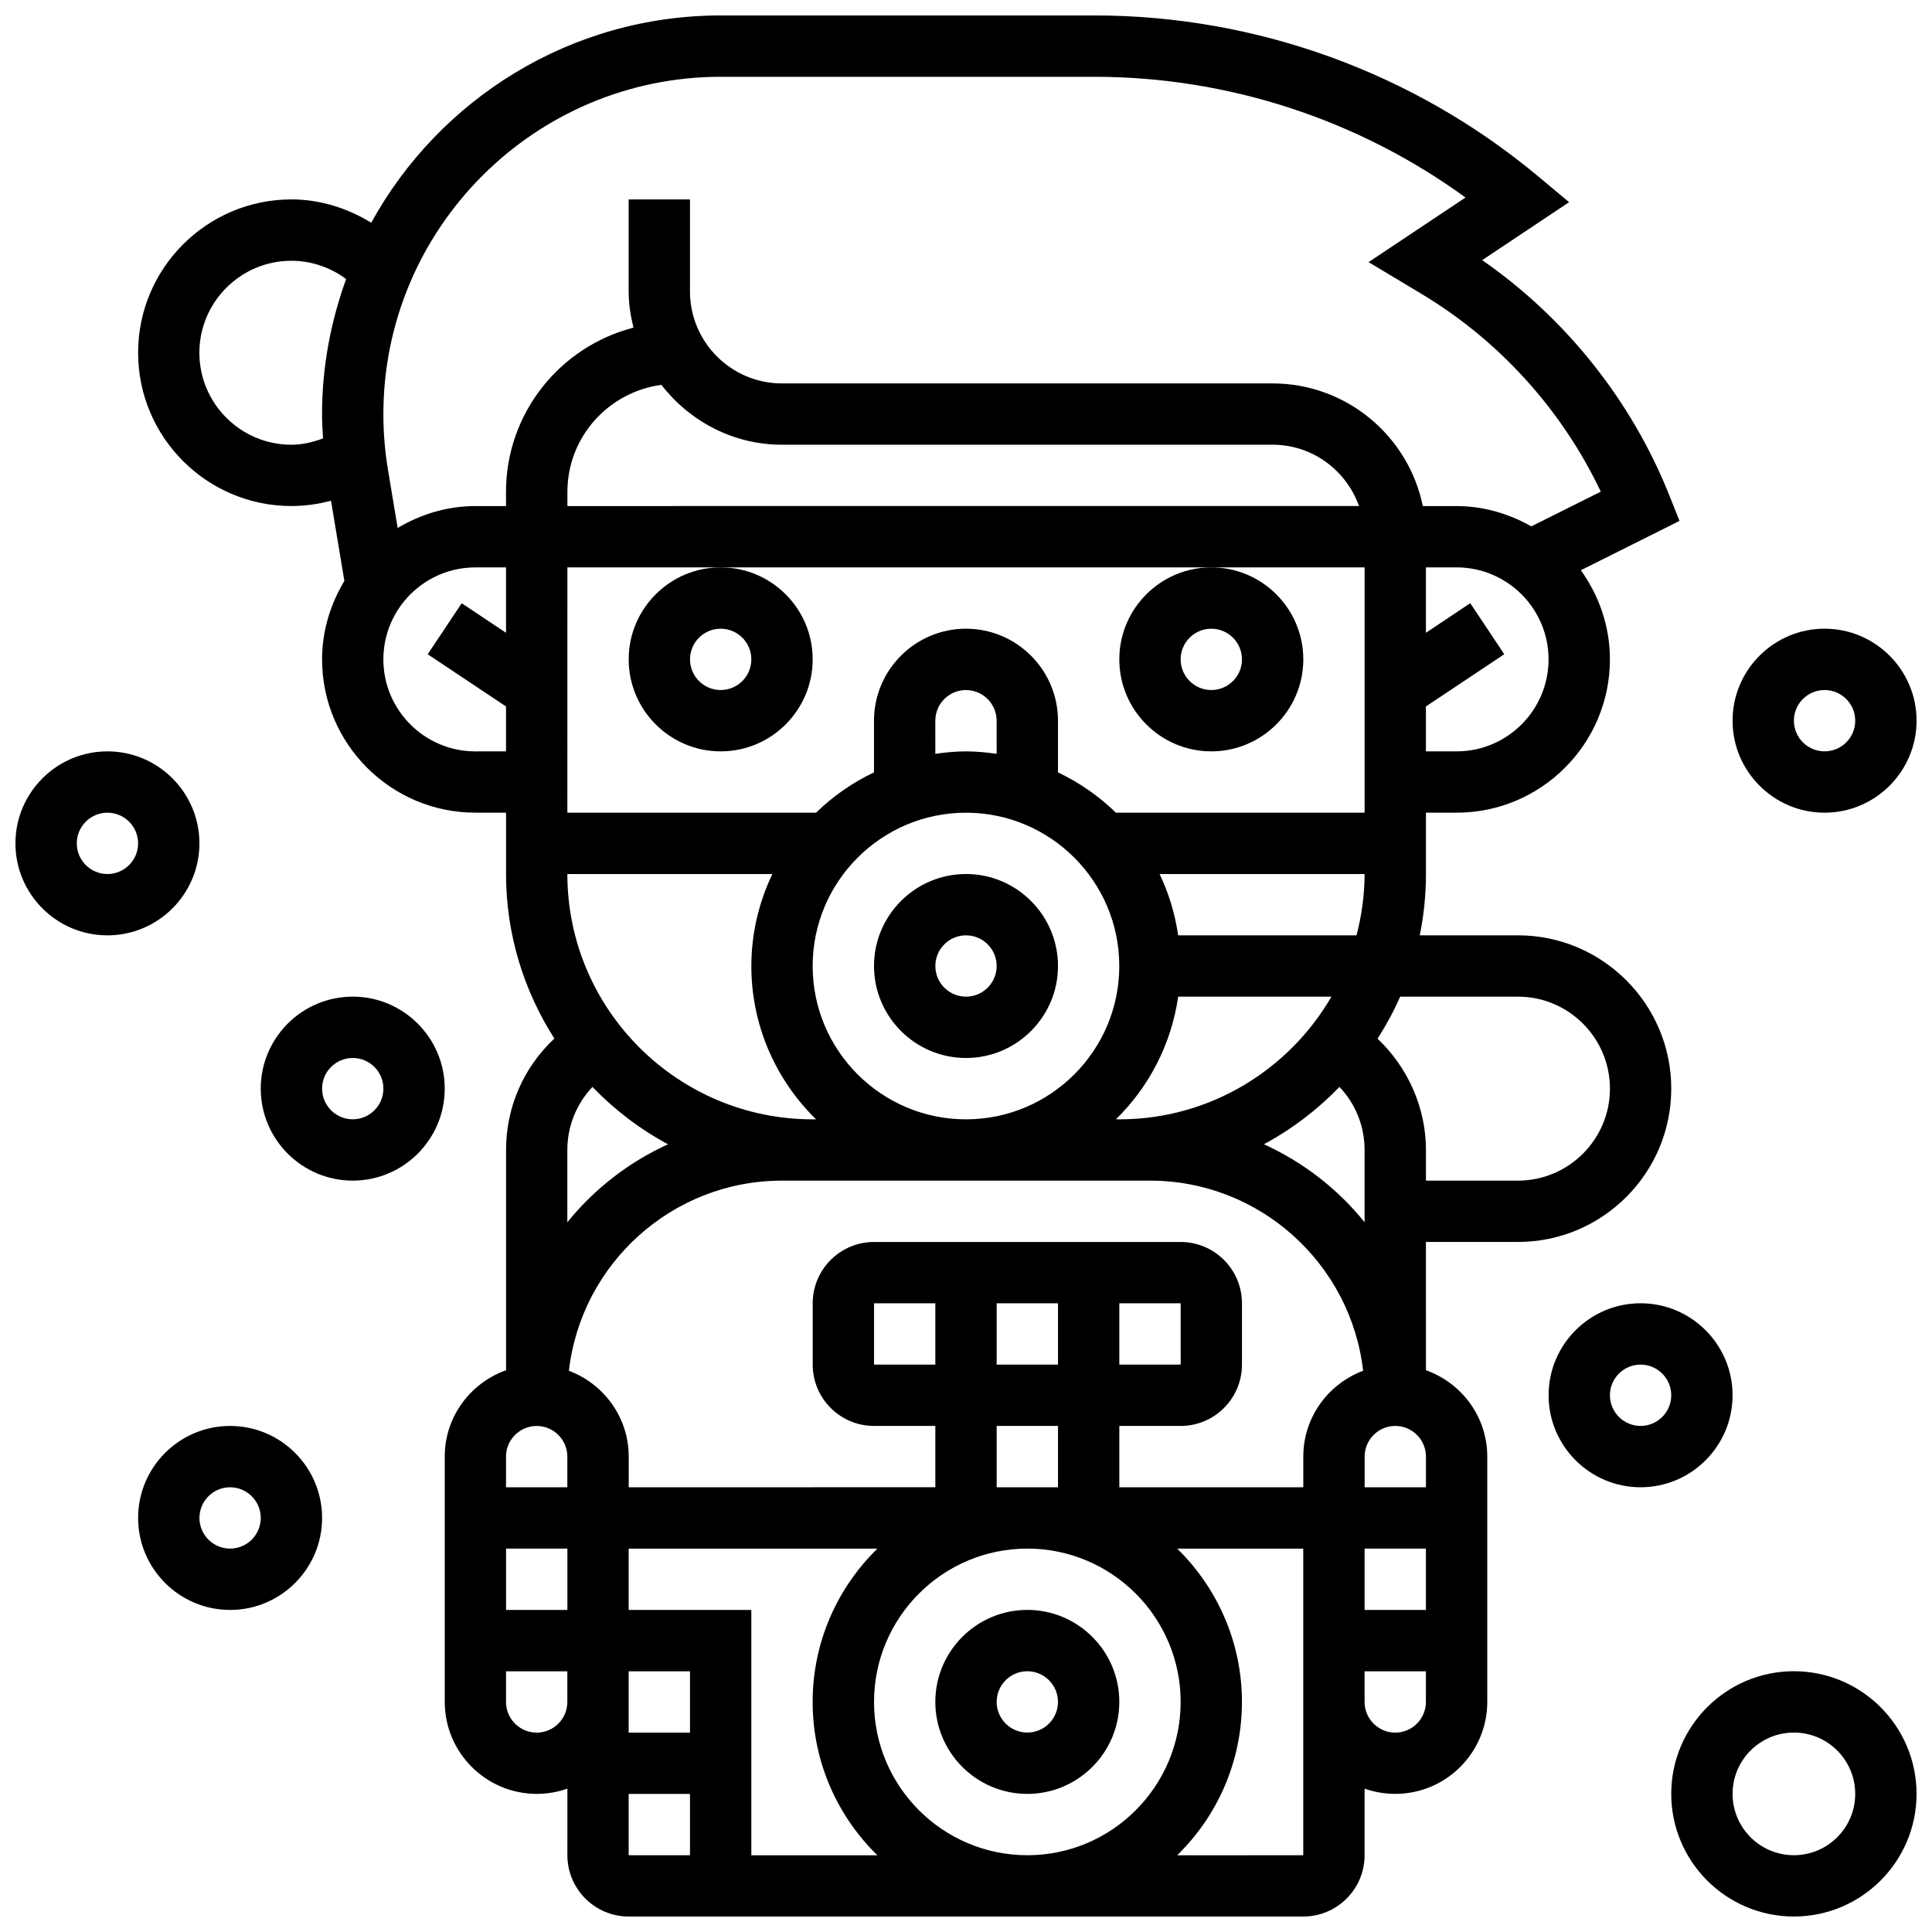 <?xml version="1.0" encoding="UTF-8"?>
<!-- Uploaded to: SVG Repo, www.svgrepo.com, Generator: SVG Repo Mixer Tools -->
<svg width="800px" height="800px" version="1.1" viewBox="144 144 512 512" xmlns="http://www.w3.org/2000/svg">
 <defs>
  <clipPath id="d">
   <path d="m180 148.09h410v503.81h-410z"/>
  </clipPath>
  <clipPath id="c">
   <path d="m148.09 343h48.906v49h-48.906z"/>
  </clipPath>
  <clipPath id="b">
   <path d="m586 586h65.902v65.902h-65.902z"/>
  </clipPath>
  <clipPath id="a">
   <path d="m603 310h48.902v50h-48.902z"/>
  </clipPath>
 </defs>
 <path d="m400 375.62c-13.441 0-24.379 10.938-24.379 24.379s10.938 24.379 24.379 24.379 24.379-10.938 24.379-24.379c-0.004-13.441-10.941-24.379-24.379-24.379zm0 32.504c-4.477 0-8.125-3.641-8.125-8.125s3.648-8.125 8.125-8.125 8.125 3.641 8.125 8.125-3.648 8.125-8.125 8.125z"/>
 <path d="m310.61 318.74c0 13.441 10.938 24.379 24.379 24.379 13.441 0 24.379-10.938 24.379-24.379 0-13.441-10.938-24.379-24.379-24.379-13.441 0-24.379 10.938-24.379 24.379zm24.379-8.125c4.477 0 8.125 3.641 8.125 8.125s-3.648 8.125-8.125 8.125c-4.477 0-8.125-3.641-8.125-8.125-0.004-4.484 3.644-8.125 8.125-8.125z"/>
 <path d="m440.63 318.74c0 13.441 10.938 24.379 24.379 24.379 13.441 0 24.379-10.938 24.379-24.379 0-13.441-10.938-24.379-24.379-24.379-13.441 0-24.379 10.938-24.379 24.379zm24.379-8.125c4.477 0 8.125 3.641 8.125 8.125s-3.648 8.125-8.125 8.125c-4.477 0-8.125-3.641-8.125-8.125-0.004-4.484 3.644-8.125 8.125-8.125z"/>
 <g clip-path="url(#d)">
  <path d="m546.27 473.13c22.402 0 40.629-18.227 40.629-40.629s-18.227-40.629-40.629-40.629h-26.02c1.074-5.25 1.641-10.688 1.641-16.254v-16.25h8.125c22.402 0 40.629-18.227 40.629-40.629 0-8.832-2.91-16.949-7.711-23.621l26.156-13.074-2.769-6.941c-10.012-25.027-27.426-46.82-49.52-62.164l23.027-15.359-8.359-6.981c-32.902-27.41-74.602-42.508-117.42-42.508h-99.008c-39.891 0-74.676 22.223-92.66 54.93-6.336-3.883-13.594-6.176-21.152-6.176-22.402 0-40.629 18.227-40.629 40.629 0 22.402 18.227 40.629 40.629 40.629 3.566 0 7.086-0.496 10.492-1.406l3.543 21.258c-3.664 6.098-5.91 13.16-5.91 20.781 0 22.402 18.227 40.629 40.629 40.629h8.125v16.25c0 16.047 4.738 30.992 12.805 43.605-8.098 7.59-12.801 18.105-12.801 29.531v58.375c-9.434 3.363-16.25 12.301-16.25 22.883v65.008c0 13.441 10.938 24.379 24.379 24.379 2.852 0 5.582-0.496 8.125-1.391l-0.004 17.645c0 8.965 7.289 16.25 16.25 16.25h178.77c8.965 0 16.25-7.289 16.25-16.25v-17.641c2.551 0.891 5.281 1.387 8.133 1.387 13.441 0 24.379-10.938 24.379-24.379v-65.008c0-10.578-6.816-19.52-16.25-22.883l-0.004-33.996zm0-65.008c13.441 0 24.379 10.938 24.379 24.379s-10.938 24.379-24.379 24.379h-24.379v-8.125c0-11.23-4.801-21.898-12.824-29.496 2.266-3.543 4.289-7.25 5.988-11.133zm-24.379 130.02h-16.25v-8.125c0-4.484 3.648-8.125 8.125-8.125 4.477 0 8.125 3.641 8.125 8.125zm-65.008 56.883c0 22.402-18.227 40.629-40.629 40.629s-40.629-18.227-40.629-40.629c0-22.402 18.227-40.629 40.629-40.629 22.402-0.004 40.629 18.223 40.629 40.629zm-48.754-105.64h16.25v16.25h-16.25zm-16.254 16.254h-16.25v-16.25h16.25zm65.008-16.254 0.008 16.25-16.258 0.004v-16.25zm-32.504 32.504v16.25h-16.25v-16.25zm16.254 0h16.25c8.965 0 16.25-7.289 16.25-16.25v-16.25c0-8.965-7.289-16.25-16.25-16.25l-81.258-0.004c-8.965 0-16.25 7.289-16.25 16.25v16.25c0 8.965 7.289 16.25 16.25 16.25h16.25v16.25l-81.258 0.008v-8.125c0-10.434-6.621-19.281-15.855-22.754 3.242-28.312 27.32-50.383 56.484-50.383h97.512c29.164 0 53.242 22.07 56.484 50.383-9.238 3.469-15.855 12.32-15.855 22.754v8.125h-48.754zm-146.27 48.758h-16.25v-16.25h16.25zm56.883-308.79h130.02c10.578 0 19.52 6.816 22.883 16.25l-209.78 0.004v-3.777c0-14.527 10.879-26.449 24.906-28.344 7.438 9.586 18.934 15.867 31.977 15.867zm-56.883 32.504h211.27v65.008h-65.91c-4.461-4.363-9.652-7.965-15.352-10.688l0.004-13.688c0-13.441-10.938-24.379-24.379-24.379s-24.379 10.938-24.379 24.379v13.691c-5.695 2.723-10.891 6.32-15.352 10.688l-65.906-0.004zm202.48 113.77c-11.262 19.398-32.211 32.504-56.215 32.504h-0.902c8.727-8.539 14.676-19.859 16.504-32.504zm-137.48-8.125c0-22.402 18.227-40.629 40.629-40.629s40.629 18.227 40.629 40.629-18.227 40.629-40.629 40.629-40.629-18.227-40.629-40.629zm48.758-56.234c-2.664-0.379-5.363-0.648-8.125-0.648s-5.461 0.27-8.125 0.648l-0.004-8.773c0-4.484 3.648-8.125 8.125-8.125 4.477 0 8.125 3.641 8.125 8.125zm-59.441 31.855c-3.527 7.402-5.566 15.648-5.566 24.379 0 15.91 6.582 30.293 17.152 40.629h-0.902c-35.844 0-65.008-29.164-65.008-65.008zm156.95 178.77h16.25v16.25h-16.25zm-26.68-107.16c7.453-4.008 14.188-9.156 20.023-15.195 4.227 4.461 6.656 10.352 6.656 16.715v19.145c-7.117-8.816-16.254-15.91-26.68-20.664zm-22.727-55.363c-0.828-5.738-2.504-11.199-4.918-16.25h54.324c0 5.625-0.789 11.043-2.137 16.25zm73.785-48.754h-8.125v-11.906l20.762-13.84-9.012-13.523-11.754 7.84v-17.328h8.125c13.441 0 24.379 10.938 24.379 24.379 0 13.441-10.938 24.379-24.375 24.379zm-194.98-178.77h99.008c35.348 0 69.867 11.297 98.34 31.992l-25.688 17.121 14.113 8.477c20.551 12.328 37.176 30.742 47.422 52.355l-18.406 9.199c-5.887-3.324-12.582-5.379-19.812-5.379h-8.945c-3.777-18.52-20.184-32.504-39.809-32.504h-130.02c-13.441 0-24.379-10.938-24.379-24.379v-24.379h-16.25v24.379c0 3.324 0.512 6.5 1.27 9.598-19.391 4.996-33.773 22.582-33.773 43.508v3.777h-8.125c-7.539 0-14.527 2.203-20.59 5.801l-2.566-15.422c-0.812-4.844-1.219-9.785-1.219-14.707-0.004-49.309 40.121-89.438 89.43-89.438zm-138.19 73.137c0-13.441 10.938-24.379 24.379-24.379 5.266 0 10.344 1.746 14.512 4.844-4.062 11.215-6.387 23.242-6.387 35.836 0 2.129 0.137 4.258 0.27 6.394-2.688 0.992-5.484 1.68-8.395 1.68-13.441 0-24.379-10.938-24.379-24.375zm73.137 105.64c-13.441 0-24.379-10.938-24.379-24.379 0-13.441 10.938-24.379 24.379-24.379h8.125v17.324l-11.742-7.832-9.012 13.523 20.754 13.836v11.906zm51.055 104.12c-10.426 4.754-19.559 11.848-26.68 20.664v-19.145c0-6.356 2.43-12.246 6.656-16.715 5.836 6.039 12.57 11.191 20.023 15.195zm-34.805 74.652c4.477 0 8.125 3.641 8.125 8.125v8.125h-16.25v-8.125c0-4.484 3.648-8.125 8.125-8.125zm0 81.262c-4.477 0-8.125-3.641-8.125-8.125v-8.125h16.25v8.125c0 4.484-3.648 8.125-8.125 8.125zm40.629 0h-16.25v-16.25h16.25zm-16.25 16.25h16.25v16.25h-16.25zm32.504 16.254v-65.008h-32.504v-16.25h65.91c-10.574 10.332-17.156 24.715-17.156 40.629 0 15.91 6.582 30.293 17.152 40.629zm112.86 0c10.574-10.336 17.156-24.719 17.156-40.629 0-15.91-6.582-30.293-17.152-40.629l33.402-0.004v81.258zm57.785-32.504c-4.477 0-8.125-3.641-8.125-8.125v-8.125h16.25v8.125c0 4.484-3.648 8.125-8.125 8.125z"/>
 </g>
 <path d="m416.25 619.4c13.441 0 24.379-10.938 24.379-24.379 0-13.441-10.938-24.379-24.379-24.379s-24.379 10.938-24.379 24.379c0 13.441 10.938 24.379 24.379 24.379zm0-32.504c4.477 0 8.125 3.641 8.125 8.125s-3.648 8.125-8.125 8.125-8.125-3.641-8.125-8.125 3.648-8.125 8.125-8.125z"/>
 <path d="m204.98 521.89c-13.441 0-24.379 10.938-24.379 24.379s10.938 24.379 24.379 24.379c13.441 0 24.379-10.938 24.379-24.379-0.004-13.441-10.941-24.379-24.379-24.379zm0 32.504c-4.477 0-8.125-3.641-8.125-8.125s3.648-8.125 8.125-8.125c4.477 0 8.125 3.641 8.125 8.125s-3.648 8.125-8.125 8.125z"/>
 <path d="m237.48 408.12c-13.441 0-24.379 10.938-24.379 24.379s10.938 24.379 24.379 24.379c13.441 0 24.379-10.938 24.379-24.379-0.004-13.441-10.941-24.379-24.379-24.379zm0 32.504c-4.477 0-8.125-3.641-8.125-8.125s3.648-8.125 8.125-8.125c4.477 0 8.125 3.641 8.125 8.125s-3.648 8.125-8.125 8.125z"/>
 <g clip-path="url(#c)">
  <path d="m196.85 367.5c0-13.441-10.938-24.379-24.379-24.379s-24.379 10.938-24.379 24.379 10.938 24.379 24.379 24.379c13.441-0.004 24.379-10.941 24.379-24.379zm-24.375 8.125c-4.477 0-8.125-3.641-8.125-8.125s3.648-8.125 8.125-8.125c4.477 0 8.125 3.641 8.125 8.125s-3.648 8.125-8.125 8.125z"/>
 </g>
 <g clip-path="url(#b)">
  <path d="m619.4 586.89c-17.926 0-32.504 14.578-32.504 32.504 0 17.926 14.578 32.504 32.504 32.504 17.926 0 32.504-14.578 32.504-32.504 0-17.926-14.578-32.504-32.504-32.504zm0 48.758c-8.965 0-16.25-7.289-16.25-16.25 0-8.965 7.289-16.25 16.25-16.25 8.965 0 16.25 7.289 16.25 16.25 0.004 8.961-7.285 16.25-16.25 16.25z"/>
 </g>
 <path d="m603.15 513.76c0-13.441-10.938-24.379-24.379-24.379-13.441 0-24.379 10.938-24.379 24.379 0 13.441 10.938 24.379 24.379 24.379 13.441 0 24.379-10.938 24.379-24.379zm-24.379 8.125c-4.477 0-8.125-3.641-8.125-8.125s3.648-8.125 8.125-8.125c4.477 0 8.125 3.641 8.125 8.125s-3.648 8.125-8.125 8.125z"/>
 <g clip-path="url(#a)">
  <path d="m627.53 359.37c13.441 0 24.379-10.938 24.379-24.379 0-13.441-10.938-24.379-24.379-24.379s-24.379 10.938-24.379 24.379c0 13.441 10.938 24.379 24.379 24.379zm0-32.504c4.477 0 8.125 3.641 8.125 8.125s-3.648 8.125-8.125 8.125c-4.477 0-8.125-3.641-8.125-8.125-0.004-4.484 3.644-8.125 8.125-8.125z"/>
 </g>
</svg>